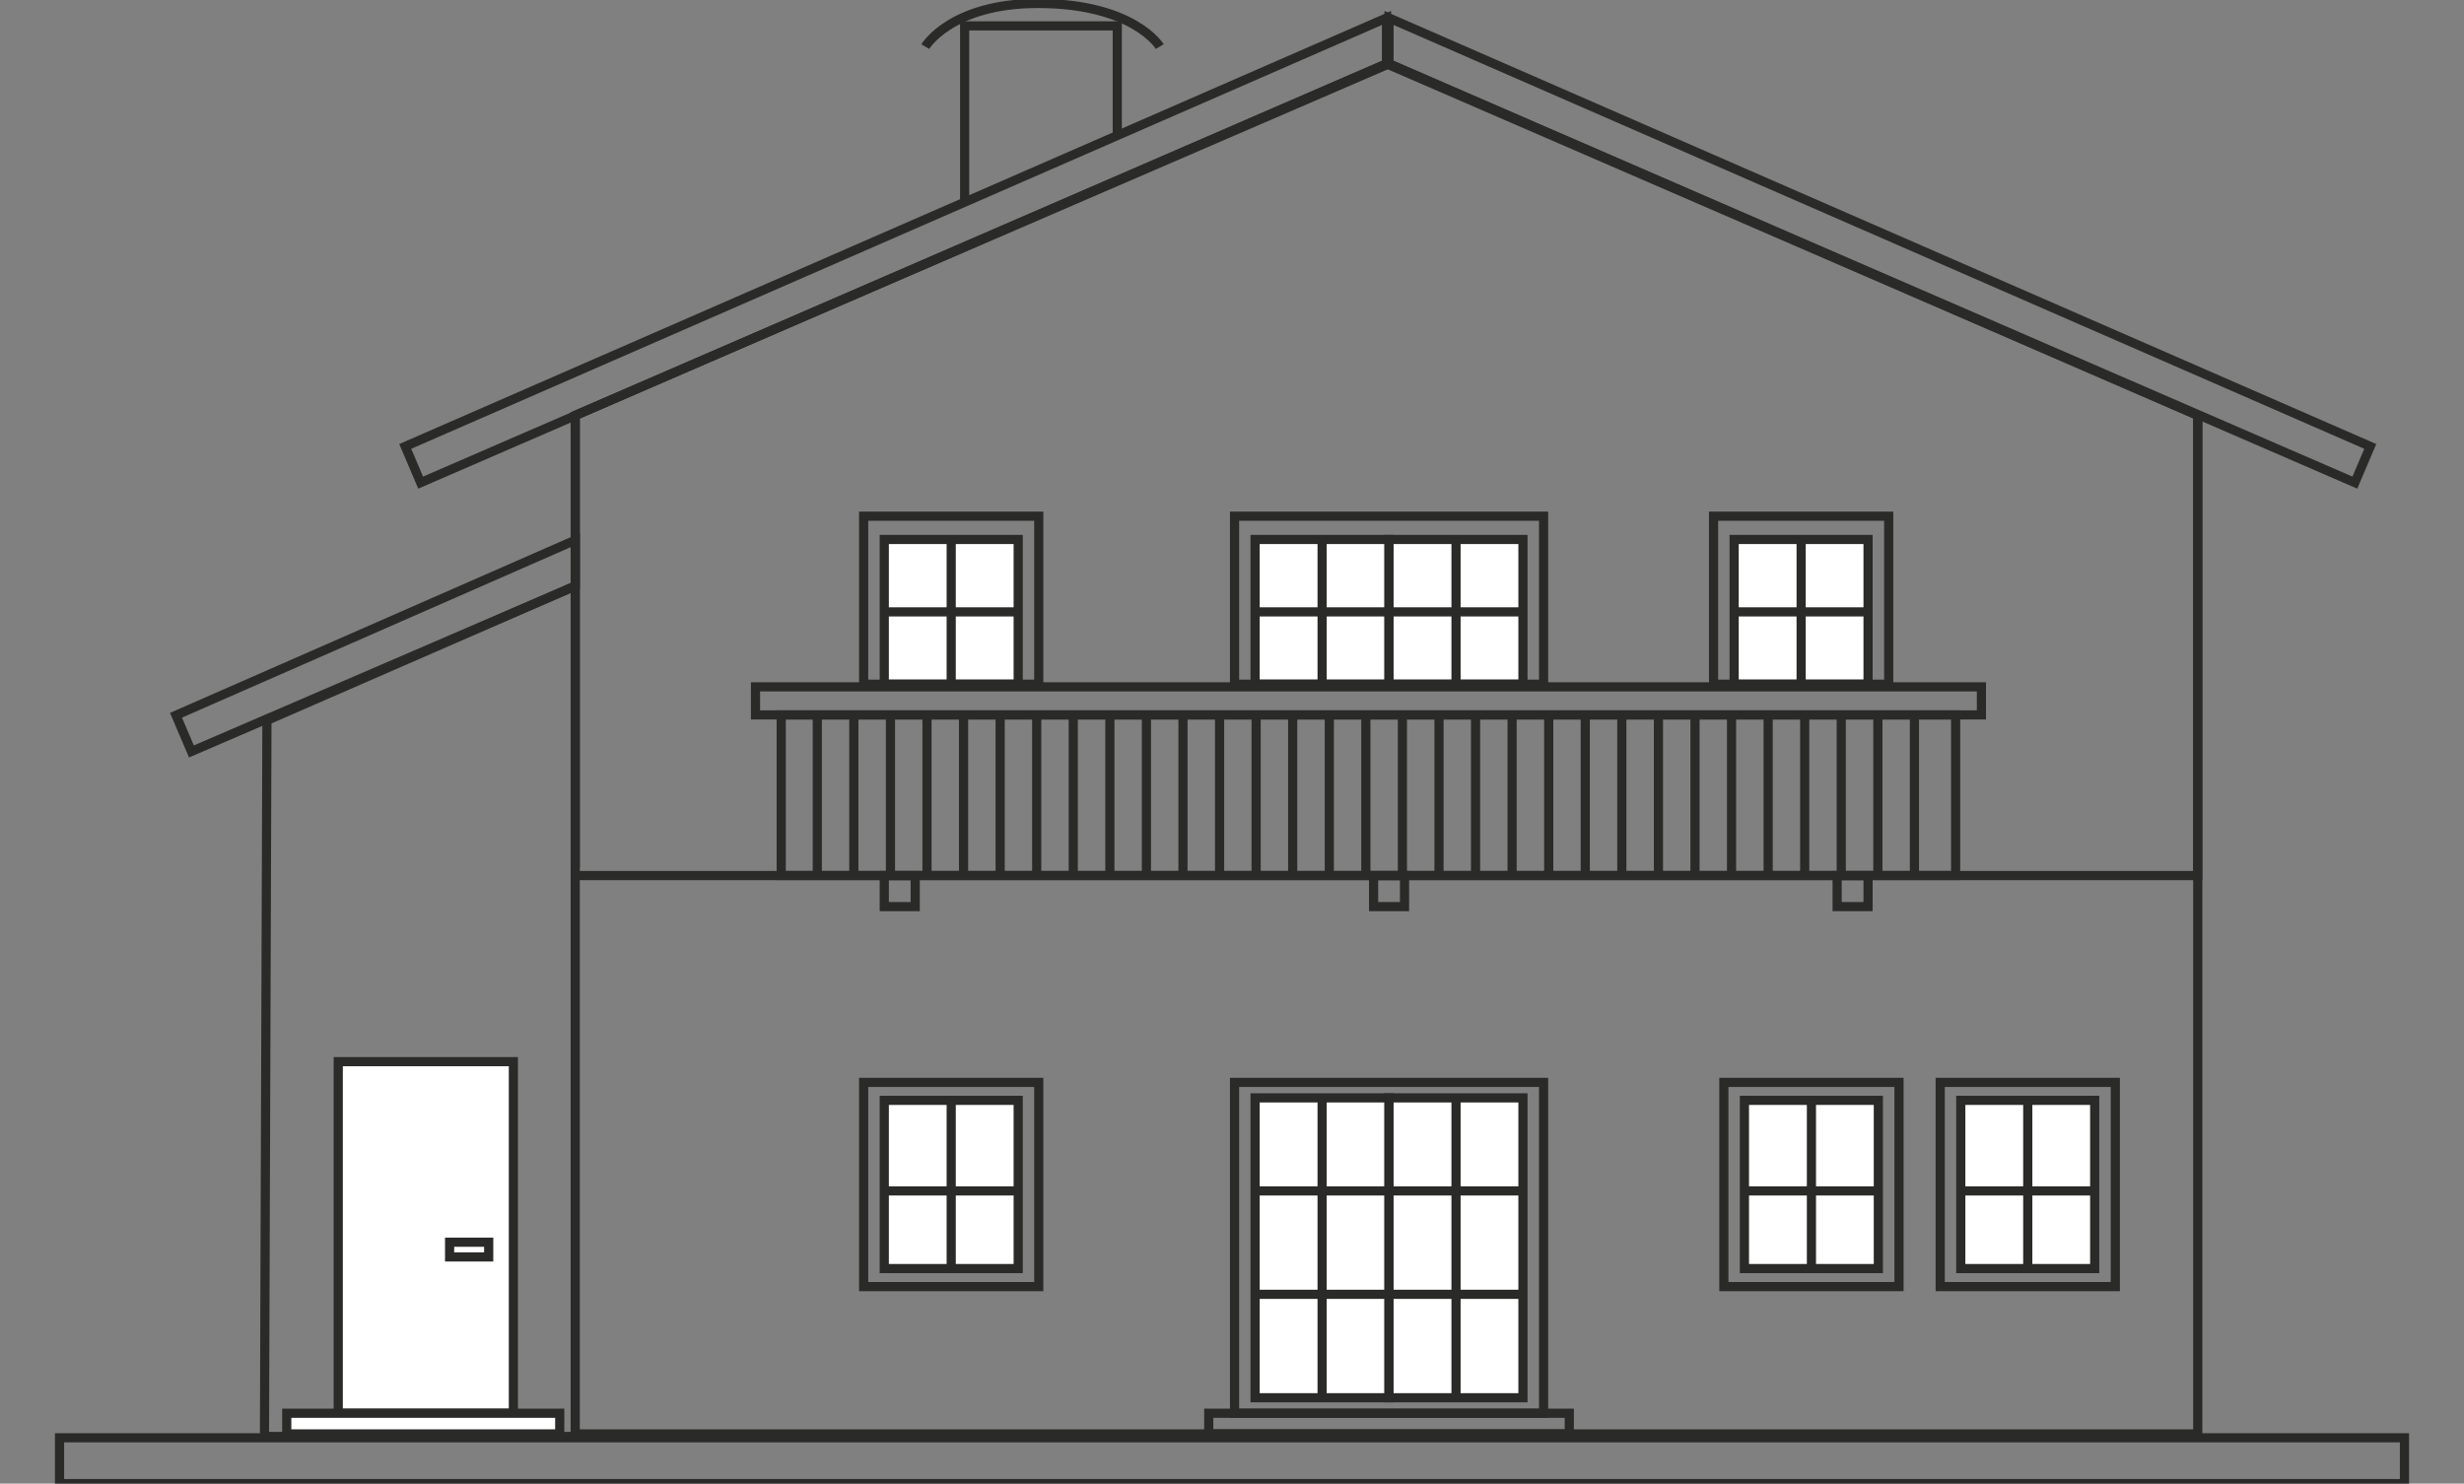 <svg width="269" height="162" viewBox="0 0 269 162" fill="none" xmlns="http://www.w3.org/2000/svg">
<rect x="0" y="0" width="269" height="162" fill="#808080" stroke="none"/>
<g clip-path="url(#clip0_2001_2727)">
<path d="M262.5 157H6.5V162H262.5V157Z" stroke="#2A2A29" stroke-miterlimit="10"/>
<path d="M62.799 63.988L29.142 78.666L28.872 156.859H63.023" stroke="#2A2A29" stroke-miterlimit="10"/>
<path d="M151.366 6.967L62.799 45.357V156.581H239.933V45.357L151.366 6.967Z" stroke="#2A2A29" stroke-miterlimit="10"/>
<path d="M62.799 95.607H239.933V45.357L151.643 6.967L62.799 45.357V94.787" stroke="#2A2A29" stroke-miterlimit="10"/>
<path d="M151.366 1.962L44.241 48.747L45.925 52.7L151.366 6.967V1.962Z" stroke="#2A2A29" stroke-miterlimit="10"/>
<path d="M151.643 1.962L258.768 48.747L257.084 52.7L151.643 6.967V1.962Z" stroke="#2A2A29" stroke-miterlimit="10"/>
<path d="M62.799 58.983L19.215 78.103L20.899 82.056L62.799 63.988V58.983Z" stroke="#2A2A29" stroke-miterlimit="10"/>
<path d="M213.5 78.065H85.287V95.599H213.5V78.065Z" stroke="#2A2A29" stroke-miterlimit="10"/>
<path d="M216.315 74.999H82.48V78.065H216.315V74.999Z" stroke="#2A2A29" stroke-miterlimit="10"/>
<path d="M99.915 95.607H96.538V98.996H99.915V95.607Z" stroke="#2A2A29" stroke-miterlimit="10"/>
<path d="M153.335 95.607H149.959V98.996H153.335V95.607Z" stroke="#2A2A29" stroke-miterlimit="10"/>
<path d="M203.94 95.607H200.564V98.996H203.94V95.607Z" stroke="#2A2A29" stroke-miterlimit="10"/>
<path d="M113.404 118.191H94.285V140.49H113.404V118.191Z" stroke="#2A2A29" stroke-miterlimit="10"/>
<path d="M207.317 118.191H188.197V140.49H207.317V118.191Z" stroke="#2A2A29" stroke-miterlimit="10"/>
<path d="M230.935 118.191H211.816V140.49H230.935V118.191Z" stroke="#2A2A29" stroke-miterlimit="10"/>
<path d="M168.517 118.191H134.777V154.327H168.517V118.191Z" stroke="#2A2A29" stroke-miterlimit="10"/>
<path d="M111.159 58.908H96.538V74.713H111.159V58.908Z" fill="white" stroke="#2A2A29" stroke-miterlimit="10"/>
<path d="M103.845 58.908V74.721" stroke="#2A2A29" stroke-miterlimit="10"/>
<path d="M96.815 66.814H111.436" stroke="#2A2A29" stroke-miterlimit="10"/>
<path d="M111.159 120.153H96.538V138.521H111.159V120.153Z" fill="white" stroke="#2A2A29" stroke-miterlimit="10"/>
<path d="M103.845 119.882V138.792" stroke="#2A2A29" stroke-miterlimit="10"/>
<path d="M96.815 130.043H111.436" stroke="#2A2A29" stroke-miterlimit="10"/>
<path d="M151.643 58.908H137.023V74.713H151.643V58.908Z" fill="white" stroke="#2A2A29" stroke-miterlimit="10"/>
<path d="M144.337 58.908V74.721" stroke="#2A2A29" stroke-miterlimit="10"/>
<path d="M137.307 66.814H151.927" stroke="#2A2A29" stroke-miterlimit="10"/>
<path d="M166.263 58.908H151.643V74.713H166.263V58.908Z" fill="white" stroke="#2A2A29" stroke-miterlimit="10"/>
<path d="M158.957 58.908V74.721" stroke="#2A2A29" stroke-miterlimit="10"/>
<path d="M151.927 66.814H166.548" stroke="#2A2A29" stroke-miterlimit="10"/>
<path d="M203.94 58.908H189.32V74.713H203.94V58.908Z" fill="white" stroke="#2A2A29" stroke-miterlimit="10"/>
<path d="M196.634 58.908V74.721" stroke="#2A2A29" stroke-miterlimit="10"/>
<path d="M189.605 66.814H204.225" stroke="#2A2A29" stroke-miterlimit="10"/>
<path d="M56.046 115.929H36.927V154.319H56.046V115.929Z" fill="white" stroke="#2A2A29" stroke-miterlimit="10"/>
<path d="M61.107 154.319H31.305V156.574H61.107V154.319Z" fill="white" stroke="#2A2A29" stroke-miterlimit="10"/>
<path d="M171.324 154.319H131.962V156.574H171.324V154.319Z" stroke="#2A2A29" stroke-miterlimit="10"/>
<path d="M53.351 135.643H49.084V137.251H53.351V135.643Z" stroke="#2A2A29" stroke-miterlimit="10"/>
<path d="M205.063 120.153H190.443V138.521H205.063V120.153Z" fill="white" stroke="#2A2A29" stroke-miterlimit="10"/>
<path d="M197.757 119.882V138.792" stroke="#2A2A29" stroke-miterlimit="10"/>
<path d="M190.728 130.043H205.348" stroke="#2A2A29" stroke-miterlimit="10"/>
<path d="M228.682 120.153H214.062V138.521H228.682V120.153Z" fill="white" stroke="#2A2A29" stroke-miterlimit="10"/>
<path d="M221.375 119.882V138.792" stroke="#2A2A29" stroke-miterlimit="10"/>
<path d="M214.346 130.043H228.966" stroke="#2A2A29" stroke-miterlimit="10"/>
<path d="M206.194 56.367H187.074V74.713H206.194V56.367Z" stroke="#2A2A29" stroke-miterlimit="10"/>
<path d="M113.404 56.367H94.285V74.713H113.404V56.367Z" stroke="#2A2A29" stroke-miterlimit="10"/>
<path d="M168.517 56.367H134.777V74.713H168.517V56.367Z" stroke="#2A2A29" stroke-miterlimit="10"/>
<path d="M151.643 119.882H137.023V152.628H151.643V119.882Z" fill="white" stroke="#2A2A29" stroke-miterlimit="10"/>
<path d="M166.263 119.882H151.643V152.628H166.263V119.882Z" fill="white" stroke="#2A2A29" stroke-miterlimit="10"/>
<path d="M144.337 119.882V152.342" stroke="#2A2A29" stroke-miterlimit="10"/>
<path d="M137.307 130.043H151.927" stroke="#2A2A29" stroke-miterlimit="10"/>
<path d="M137.307 141.332H151.927" stroke="#2A2A29" stroke-miterlimit="10"/>
<path d="M151.927 141.332H166.548" stroke="#2A2A29" stroke-miterlimit="10"/>
<path d="M158.957 119.882V152.906" stroke="#2A2A29" stroke-miterlimit="10"/>
<path d="M151.927 130.043H166.548" stroke="#2A2A29" stroke-miterlimit="10"/>
<path d="M105.312 22.073V2.826H121.976V14.798" stroke="#2A2A29" stroke-miterlimit="10"/>
<path d="M101.015 5.088C101.015 5.088 103.815 0.376 113.3 0.376C123.78 0.376 126.617 5.088 126.617 5.088" stroke="#2A2A29" stroke-miterlimit="10"/>
<path d="M89.225 78.103V95.607" stroke="#2A2A29" stroke-miterlimit="10"/>
<path d="M93.215 78.103V95.885" stroke="#2A2A29" stroke-miterlimit="10"/>
<path d="M97.212 78.103V95.885" stroke="#2A2A29" stroke-miterlimit="10"/>
<path d="M101.202 78.103V95.885" stroke="#2A2A29" stroke-miterlimit="10"/>
<path d="M105.192 78.103V95.885" stroke="#2A2A29" stroke-miterlimit="10"/>
<path d="M109.19 78.103V95.885" stroke="#2A2A29" stroke-miterlimit="10"/>
<path d="M113.18 78.103V95.885" stroke="#2A2A29" stroke-miterlimit="10"/>
<path d="M117.17 78.103V95.885" stroke="#2A2A29" stroke-miterlimit="10"/>
<path d="M121.167 78.103V95.885" stroke="#2A2A29" stroke-miterlimit="10"/>
<path d="M125.157 78.103V95.885" stroke="#2A2A29" stroke-miterlimit="10"/>
<path d="M129.147 78.103V95.885" stroke="#2A2A29" stroke-miterlimit="10"/>
<path d="M133.145 78.103V95.885" stroke="#2A2A29" stroke-miterlimit="10"/>
<path d="M137.135 78.103V95.885" stroke="#2A2A29" stroke-miterlimit="10"/>
<path d="M141.125 78.103V95.885" stroke="#2A2A29" stroke-miterlimit="10"/>
<path d="M145.123 78.103V95.885" stroke="#2A2A29" stroke-miterlimit="10"/>
<path d="M149.113 78.103V95.885" stroke="#2A2A29" stroke-miterlimit="10"/>
<path d="M153.103 78.103V95.885" stroke="#2A2A29" stroke-miterlimit="10"/>
<path d="M157.1 78.103V95.885" stroke="#2A2A29" stroke-miterlimit="10"/>
<path d="M161.09 78.103V95.885" stroke="#2A2A29" stroke-miterlimit="10"/>
<path d="M165.08 78.103V95.885" stroke="#2A2A29" stroke-miterlimit="10"/>
<path d="M169.078 78.103V95.885" stroke="#2A2A29" stroke-miterlimit="10"/>
<path d="M173.068 78.103V95.885" stroke="#2A2A29" stroke-miterlimit="10"/>
<path d="M177.058 78.103V95.885" stroke="#2A2A29" stroke-miterlimit="10"/>
<path d="M181.056 78.103V95.885" stroke="#2A2A29" stroke-miterlimit="10"/>
<path d="M185.046 78.103V95.885" stroke="#2A2A29" stroke-miterlimit="10"/>
<path d="M189.036 78.103V95.885" stroke="#2A2A29" stroke-miterlimit="10"/>
<path d="M193.033 78.103V95.885" stroke="#2A2A29" stroke-miterlimit="10"/>
<path d="M197.023 78.103V95.885" stroke="#2A2A29" stroke-miterlimit="10"/>
<path d="M201.013 78.103V95.885" stroke="#2A2A29" stroke-miterlimit="10"/>
<path d="M205.011 78.103V95.885" stroke="#2A2A29" stroke-miterlimit="10"/>
<path d="M209.001 78.103V95.885" stroke="#2A2A29" stroke-miterlimit="10"/>
</g>
<defs>
<clipPath id="clip0_2001_2727">
<rect width="268" height="162" fill="white" transform="translate(0.5)"/>
</clipPath>
</defs>
</svg>
